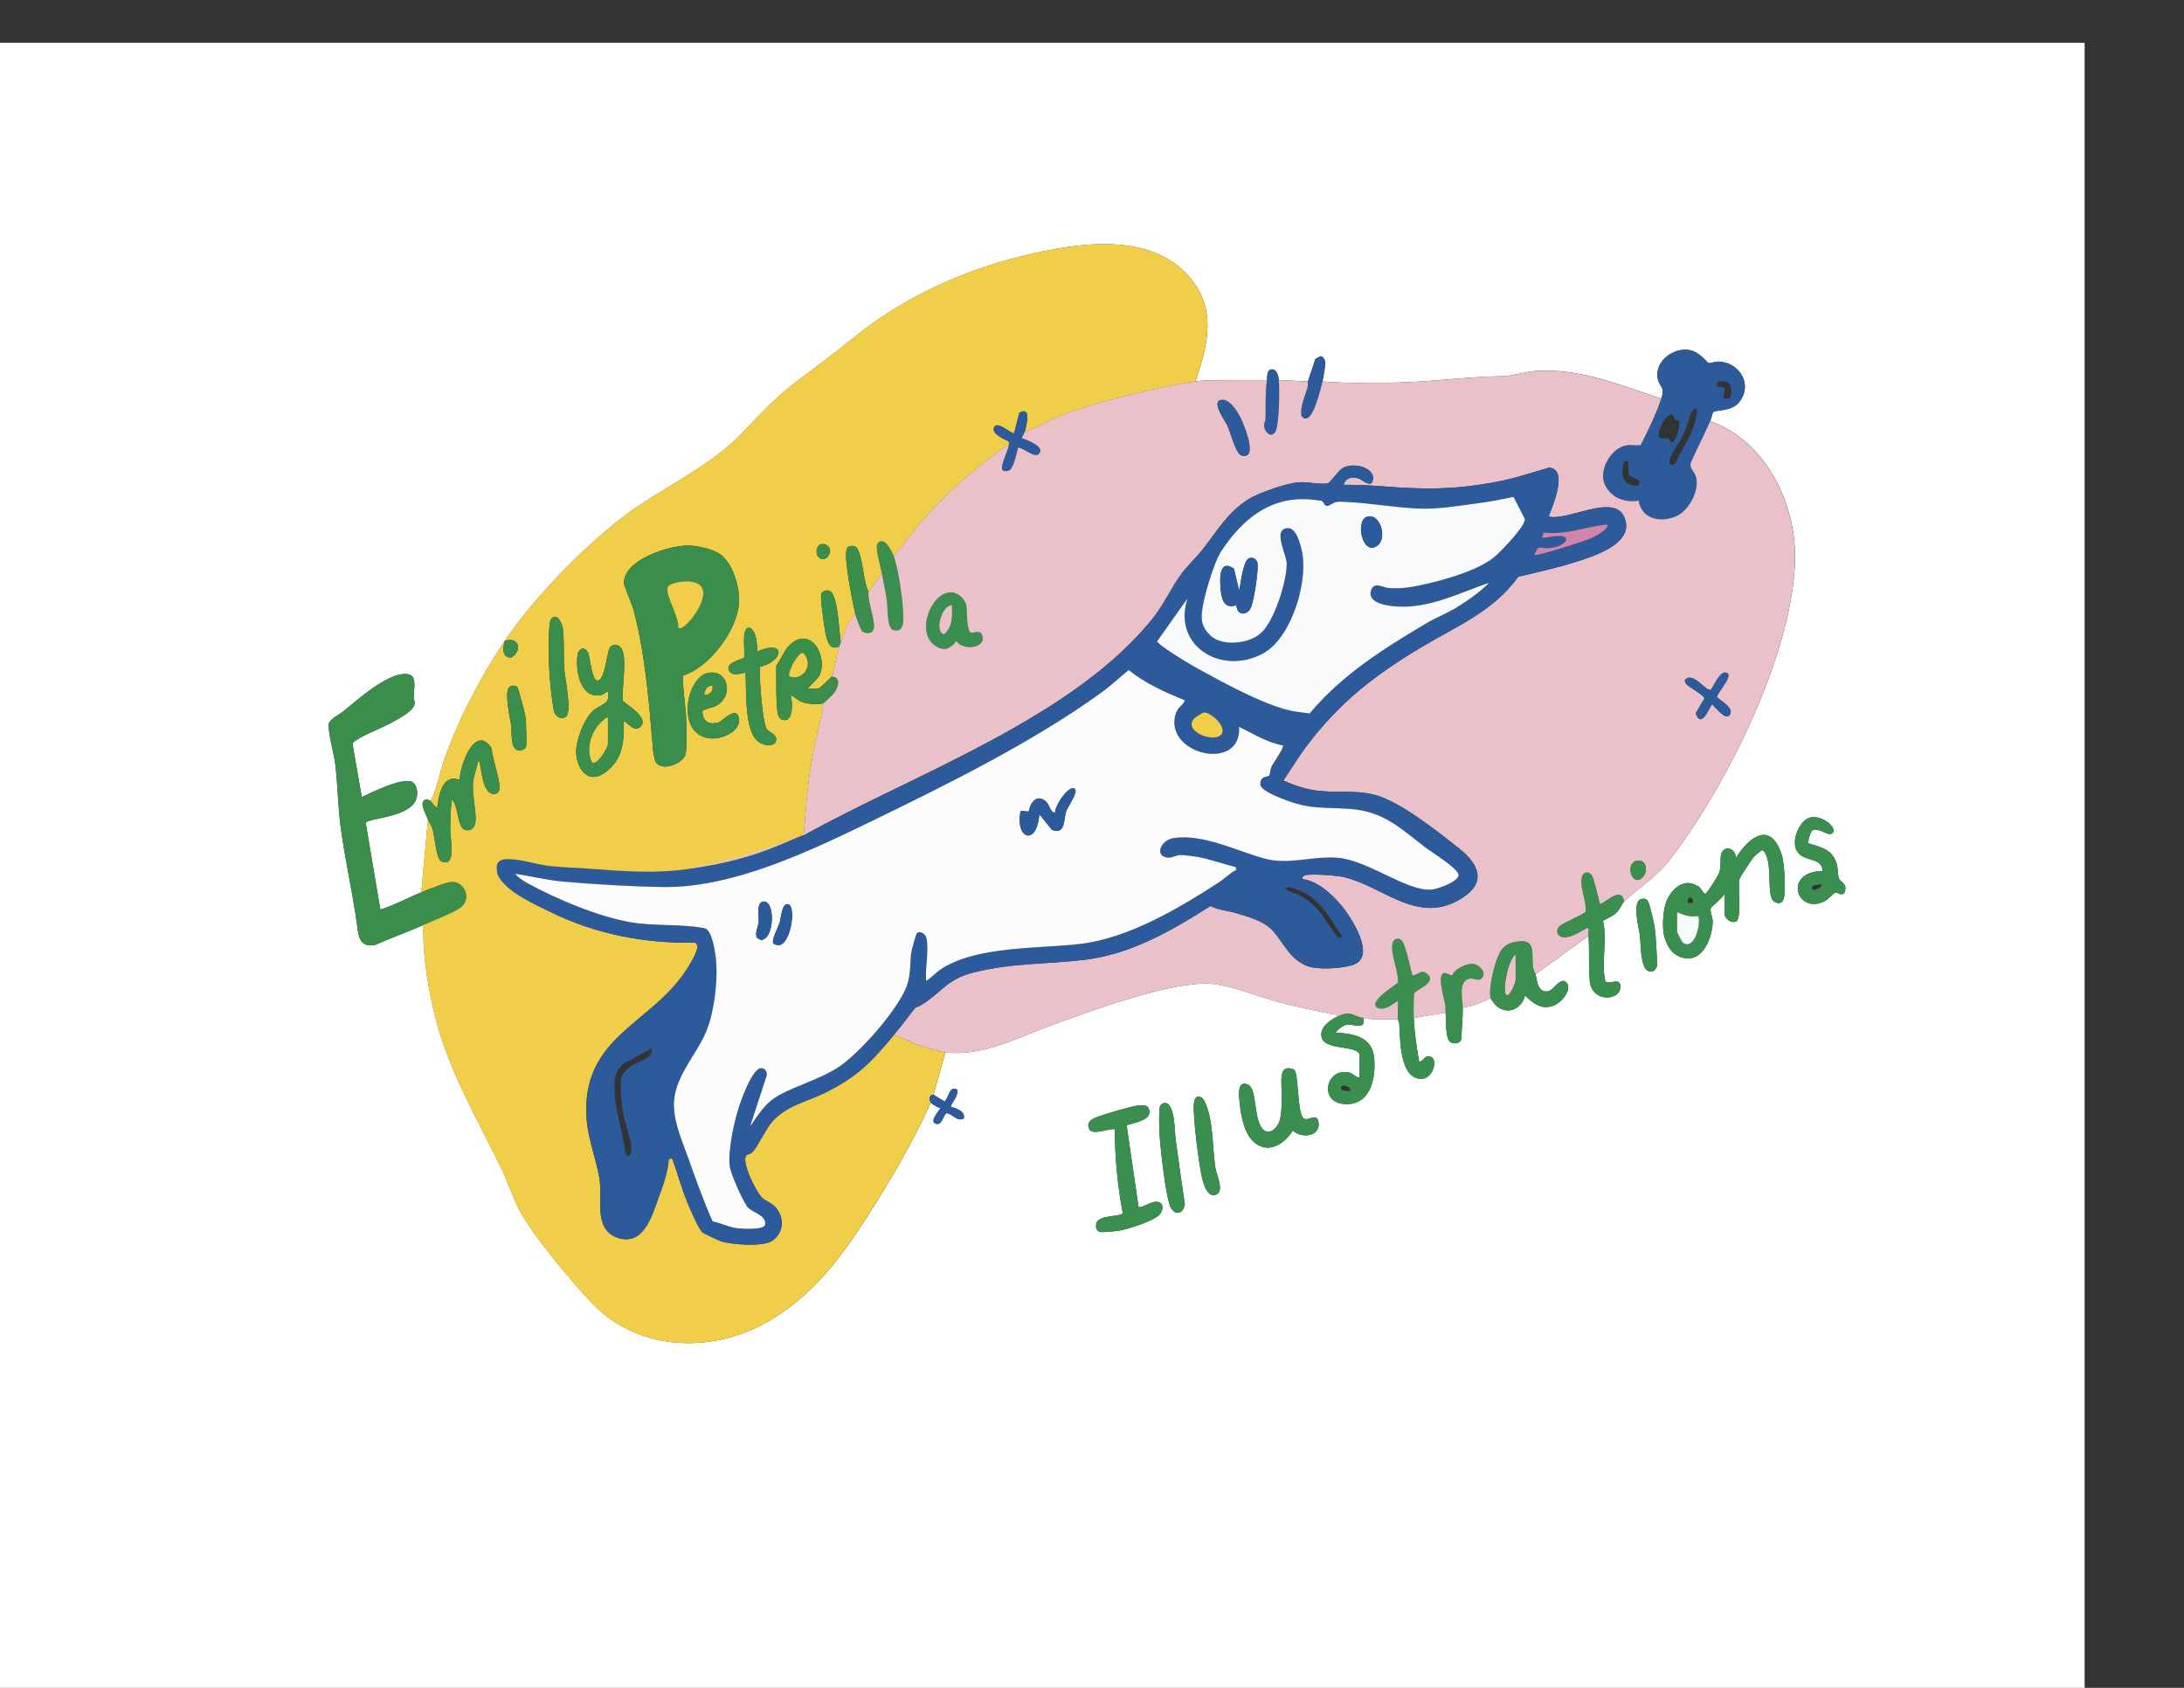 <svg viewBox="0 0 792 612" version="1.1" xmlns="http://www.w3.org/2000/svg" id="Layer_2">
  
  <rect x="0" y="0" width="792" height="612" fill="#333333" stroke="none"/>
  
  <defs>
    <style>
      .st0 {
        fill: #d086ab;
      }

      .st1 {
        fill: #2c5a9a;
      }

      .st2 {
        fill: #3b8d4b;
      }

      .st3 {
        fill: #3a8e4f;
      }

      .st4 {
        fill: #eac1c9;
      }

      .st5 {
        fill: #fcfcfd;
      }

      .st6 {
        fill: #f0ce4a;
      }

      .st7 {
        fill: #fff;
      }

      .st8 {
        fill: #f8fafb;
      }
    </style>
  </defs>
  <path d="M755.97,15.5v612.24H-36.27V15.5h792.24ZM433.51,138.33c4.63-13.63,7.94-26.55-2.63-38.39-14.44-16.17-40.85-11.77-59.57-7.25-22.5,5.43-43.84,15.25-61.83,29.82-7.04,5.71-13.15,10.21-20.36,15.63-8.96,6.72-14.2,13.08-21.81,20.66-11.06,11.02-28.63,18.92-41.2,28.5-14.76,11.24-32.66,29.66-43.08,45.08-8.62,12.76-16.81,28.47-21.95,43.07-1.74,4.95-2.46,10.34-4.92,14.99-1.13-.78-2.61-.85-2.89.73s1.27,4.35,1.93,5.98l-2.4,26.39c-4.88,1.95-9.74,4.7-14.87,6.24l-5.3-31.34c.47-1.9,15.38-1.84,18.17-8.32.84-1.95.7-5.15-1.09-6.44-3.12-2.25-15.1,3.72-18.51,5.31l-3.32-18.99c0-.87.66-1.15,1.24-1.57,3.11-2.22,10.01-4.69,13.75-6.88,2.16-1.26,7.29-3.89,7.52-6.44.08-.88-.42-1.67-.39-2.36.24-4.37,1.73-9.53-4.92-8.18s-15.35,9.01-20.37,13.21c-1.53,1.28-5.49,2.99-5.53,5.02-.07,3.64,1.93,10.3,2.42,14.42.91,7.61.95,15.38,1.98,22.97,1.54,11.35,4.11,22.66,5.76,34.06.65,4.5.59,9.59,6.79,8.34,5.63-2.56,11.51-4.58,17.15-7.08.43,3.07.21,6.28.49,9.35.76,8.4,2.26,17.18,4.43,25.32,5.17,19.42,15.42,36.42,23.96,54.26,2.19,4.57,3.75,9.58,6.07,14.09,4.61,8.98,19.19,26.38,26.47,33.99,17.3,18.11,45.08,18.4,65.61,5.6,15.17-9.46,24.44-21.85,33.94-36.6,8.6-13.36,16.7-27.25,23.31-41.7.3.45,2.61,1.78,3.36,1.93.35.5-4.2,4.59-1.63,5.71,2.26.74,2.6-2.6,3.85-3.84,2.39.19,3.88,3.24,6.38,1.92.56-2.8-2.81-3.59-4.76-4.29.73-2.11,2.83-3.84,2.36-6.19-2.95-1.37-2.91,2.68-4.57,4.32l-4.03-2.44,4.32-15.35c13.58,1.58,26.35-5.46,38.75-9.96,14.56-5.28,40.08-14.69,55.08-15,8.13-.17,18.61,4.47,26.51,6.59,6.48,1.74,13,3.09,19.58,4.41.82.16,1.79-.14,2.12,1-2.86,1.35-6.94,4.46-5.39,8.03,1.87,4.34,13.55,2.19,13.55,6.12v7.92c-1.47.04-2.37-1.51-3.7-1.82-8.5-1.94-11.17,10.8-1.84,11.44s11.51-9.11,10.84-16.6c-.7-7.88-7.38-8.85-13.93-9.34.58-1,2.62-2.54,3.7-2.78,2.69-.59,7.16,2.27,6.37-2.5,4.09.86,8.31.36,12.48.48.02.29.43.96.48,1.65.38,5.25-.04,20.44,8.36,19.92,4.1-.25,6.07-7.84,2.41-8.17-1.75-.16-1.99,1.99-3.57,1.94-.9-5.26-1.74-10.51-1.92-15.83l11.52-1.92c.24,2.29-.26,9.74,1.92,10.79,1.43.69,3.56.35,3.83-1.45.07-3.78.49-7.47.49-11.26,3.59-.21,6.91-1.82,10.08-3.36.08.33,1.72,2.52,2.15,2.88,4.02,3.41,9.26,1.02,10.33-3.84,3.33,3.13,6.12,5.52,10.88,3.45,2.75-1.2,7.18-6.79,3.26-8.76-3,.18-3.99,4.44-7.07,3.79-2.64-.56-2.77-4.19-3.23-6.15l19.19-13.91c.42,5.45-.08,11.49.48,16.55.84,7.53,10.59,7.01,11.04,2.35.38-3.96-3.06-1.63-4.96-2.09-.49-.18-.59-.87-.67-1.33-1.13-6.37.91-14.41-.64-20.93,1.6-.98,3.43-1.64,4.84-2.95s1.93-3.2,2.87-4.09c6.44-6.06,11.53-8.49,17.47-16.35,20.04-26.52,43.04-72.79,44.42-106.24.87-20.96-10.18-44.22-30.71-51.57.3-.68.8-2.97,1.07-3.25,1-1.02,6.62-.06,9.48-3.71,5-6.37.06-14.3-7.45-14.66-1.29-.06-2.92.7-3.73.54-.42-.08-3.22-4.09-6.92-4.72-5.81-.99-12.51,4.01-11.53,10.08.61,3.77,2.9,2.91,1.33,7.55-14.52-4.81-29.72-11.07-45.34-10.07-3.7.24-8.72,1.88-12.03,1.93-14.48.2-28.11,2.41-42.66,2.36-7.62-.02-15.24.27-22.81-.46.23-1.12,1.02-5.63.99-6.47-.04-1.04-.51-2.56-1.72-2.68l-1.88,1.02c-.77,2.71-1.9,5.45-2.66,8.13l-10.56-.48c-.13-1.22-.73-3.73-2.17-3.87-2.32-.24-1.97,2.5-2.15,3.87-4.24,0-8.49-.02-12.74.02s-8.75-.16-13.18.46ZM657.22,301.1c2.26-1.29,5.63,2.19,7.12,1.13,2.81-2-4.91-7.93-9.12-5.29-3.31,2.08-5.76,8.6-3.38,11.97,2.54,3.59,8.18,1.86,9.07,6.29.21,1.07-.44.59-1.15.65-13.05,1.14-7.92,15.79,1.84,10.96,1.16-.57,3.67-3.15,4-3.2.68-.12,3.04,1.94,3.54-.8s-1.83-2.89-2.31-4.41c-.45-1.43-.26-3.64-.83-5.41-1.66-5.13-5.55-5.75-10.11-7.19-.5-.87.83-4.42,1.34-4.71ZM625.45,324.02v7.44c0,1.74,2.69,3.57,4.25,2.57,1.98-1.27.37-12.79,1.13-15.42.12-.42,4.17-6.64,4.7-7.3.95-1.19,2.29-2.32,3.6-3.1,4.28,3.42,1.01,16.61,4.28,18.72,1.22.79,2.62.79,3.28-.62,1.07-2.28.37-13.36-.47-16.09-3.87-12.52-11.65-7.27-16.69.85-.01-2.52-2.83-4.82-4.84-2.44-1.3,1.54-.3,5.24-1.26,7.86-.39,1.07-4.21,7.25-4.94,7.53-.79.31-1.85-2.64-2.95-2.8-5.17-3.24-10.09,1.71-11.55,6.54-.97,3.2-1.3,8.92-.37,12.1,1.26,4.3,3.85,7.6,8.69,7.64,5.94.05,8.87-8.78,8.77-13.58-.03-1.17-1.07-3.68-.68-4.6.25-.6,4.46-3.93,5.05-5.29ZM595.06,326.01c-3.29,1.09-.68,10.67-.38,13.19.36,2.94.21,11.18,2.67,12.68,1.87,1.14,3.41-.24,3.65-2.16-.34-4.59-.35-9.34-1.04-13.88-.23-1.49-1.75-8.27-2.39-9.13s-1.49-1.04-2.52-.7ZM469.39,387.95c-.53-.54-2.16-.73-2.91-.52-1.99.57-1.82,3.86-1.8,5.46.04,4.24.45,9.04-.57,13.31-.47,1.99-2.89,5-5.16,3.95-4.64-2.15-2.78-15.09-6.25-16.8-3.29-1.62-3.53,1.99-3.35,4.32.38,5.06,1.34,12.47,5.01,16.1,5.09,5.02,11.38,1.26,14.45-3.85,3.24,3.07,10.17,2.18,9.33-3.1-.63-3.96-4.51.71-5.87-1.84-1.81-3.39-1.4-15.5-2.88-17.03ZM434.71,397.6c-2.37-.02-1.8,5.03-1.7,6.81.3,5.57,1.53,15.48,2.55,20.96.44,2.35,1.71,8.42,4.8,7.97,4.16-.61.77-7.43.4-9.81-1.1-7.14-.71-16.2-3.39-23-.43-1.1-1.26-2.92-2.65-2.93ZM422.31,399.94c-.87.07-1.6.71-1.76,1.57-.39,2.05-.15,8.19,0,10.55.36,5.27,2.06,20.17,3.58,24.73,1.35,4.07,4.91,3.94,5.54-.24-1.24-7.82-2.26-15.69-3.36-23.53-.35-2.5-.19-13.4-4.01-13.08ZM408.56,407.99c2.15-.73,7.75-1.64,8.16-4.11.55-3.25-1.88-3.38-4.45-2.98s-12.85,3.39-15.23,4.44c-1.92.84-3.07,2.18-1.95,4.24,1.32,2.05,7.04-.44,9.15-.16.09,10.26.98,20.33,2.91,30.39-.36,1.51-9.04.52-9.63,3.93-.25,1.46.14,2.78,1.78,3,.64.09,5.15-.31,6.09-.44,3.15-.42,13.23-3.65,15.17-5.94,1.27-1.5,1.58-4.2-.75-4.57s-4.54,1.88-6.92,1.92l-4.33-29.74Z" class="st7"></path>
  <path d="M625.45,324.02c-.6,1.36-4.8,4.69-5.05,5.29-.39.92.66,3.43.68,4.6.1,4.8-2.83,13.63-8.77,13.58-4.84-.04-7.44-3.34-8.69-7.64-.93-3.18-.6-8.9.37-12.1,1.46-4.83,6.38-9.78,11.55-6.54,1.1.16,2.15,3.11,2.95,2.8.73-.29,4.55-6.46,4.94-7.53.96-2.62-.04-6.31,1.26-7.86,2-2.38,4.83-.08,4.84,2.44,5.04-8.12,12.82-13.37,16.69-.85.85,2.74,1.54,13.81.47,16.09-.66,1.41-2.06,1.41-3.28.62-3.27-2.12,0-15.31-4.28-18.72-1.31.78-2.66,1.91-3.6,3.1-.52.65-4.58,6.88-4.7,7.3-.76,2.63.85,14.16-1.13,15.42-1.56,1-4.25-.82-4.25-2.57v-7.44ZM613.93,327.38c.22-2.55-2.14-2.53-1.91,0h1.91ZM608.18,330.74v6.96c0,.38,1.68,3.79,2.12,4.11,4.15,3.02,6.63-6.86,5.56-9.63-3,.4-5.03-.29-7.68-1.44Z" class="st3"></path>
  <path d="M408.56,407.99l4.33,29.74c2.38-.04,4.54-2.29,6.92-1.92s2.03,3.07.75,4.57c-1.94,2.29-12.02,5.52-15.17,5.94-.94.13-5.44.52-6.09.44-1.64-.22-2.04-1.54-1.78-3,.59-3.41,9.26-2.43,9.63-3.93-1.93-10.06-2.81-20.13-2.91-30.39-2.11-.28-7.83,2.21-9.15.16-1.11-2.06.03-3.4,1.95-4.24,2.38-1.05,12.66-4.03,15.23-4.44s5-.27,4.45,2.98c-.42,2.47-6.01,3.38-8.16,4.11Z" class="st3"></path>
  <path d="M576.03,339.37c-.07-.95.06-1.93,0-2.88-.45-.52-6.87,4.68-10.08,3.12-1.65-.8-1.68-2.84-.17-4.01,1.21-.94,8.83-4.33,9.21-4.94.4-4.16-2.16-8.38-1.34-12.63.37-1.91,2.42-2.38,3.56-.71s2.71,10.19,3.15,10.53c2.63-1.25,7.71-6.5,8.63-.96-.94.88-1.43,2.76-2.87,4.09s-3.24,1.96-4.84,2.95c1.56,6.52-.49,14.56.64,20.93.08.46.18,1.15.67,1.33,1.9.46,5.33-1.87,4.96,2.09-.44,4.66-10.2,5.18-11.04-2.35-.56-5.06-.05-11.11-.48-16.55Z" class="st3"></path>
  <path d="M469.39,387.95c1.49,1.53,1.08,13.64,2.88,17.03,1.36,2.55,5.24-2.12,5.87,1.84.84,5.28-6.08,6.17-9.33,3.1-3.07,5.11-9.35,8.87-14.45,3.85-3.68-3.62-4.63-11.03-5.01-16.1-.17-2.32.06-5.94,3.35-4.32,3.47,1.71,1.61,14.66,6.25,16.8,2.26,1.05,4.68-1.97,5.16-3.95,1.01-4.27.61-9.07.57-13.31-.02-1.6-.19-4.89,1.8-5.46.75-.22,2.38-.02,2.91.52Z" class="st3"></path>
  <path d="M494.45,369.12c.79,4.77-3.68,1.91-6.37,2.5-1.08.24-3.13,1.78-3.7,2.78,6.56.5,13.23,1.46,13.93,9.34.67,7.5-1.33,17.26-10.84,16.6s-6.66-13.39,1.84-11.44c1.32.3,2.23,1.86,3.7,1.82v-7.92c0-3.93-11.68-1.78-13.55-6.12-1.54-3.57,2.54-6.68,5.39-8.03,5.07-2.4,5.07-.47,9.6.48ZM489.65,395.51c.32-1.59-3.07-2.61-3.35-1.19s2.48,1.27,3.35,1.19Z" class="st3"></path>
  <path d="M657.22,301.1c-.51.29-1.84,3.84-1.34,4.71,4.56,1.44,8.46,2.05,10.11,7.19.57,1.77.38,3.98.83,5.41.48,1.52,2.83,1.61,2.31,4.41s-2.86.68-3.54.8c-.33.06-2.84,2.63-4,3.2-9.75,4.83-14.89-9.82-1.84-10.96.72-.06,1.37.42,1.15-.65-.89-4.43-6.53-2.7-9.07-6.29-2.38-3.38.07-9.89,3.38-11.97,4.21-2.64,11.93,3.29,9.12,5.29-1.5,1.07-4.87-2.41-7.12-1.13ZM660.48,320.66l-3.08.44c-1.7,3.25,4.19.52,3.08-.44Z" class="st3"></path>
  <path d="M422.31,399.94c3.82-.32,3.65,10.58,4.01,13.08,1.11,7.84,2.13,15.71,3.36,23.53-.63,4.18-4.19,4.3-5.54.24-1.52-4.56-3.22-19.46-3.58-24.73-.16-2.36-.4-8.5,0-10.55.16-.86.89-1.5,1.76-1.57Z" class="st3"></path>
  <path d="M434.71,397.6c1.4,0,2.22,1.83,2.65,2.93,2.68,6.8,2.29,15.86,3.39,23,.37,2.38,3.76,9.2-.4,9.81-3.09.45-4.36-5.62-4.8-7.97-1.03-5.48-2.25-15.39-2.55-20.96-.09-1.78-.67-6.82,1.7-6.81Z" class="st3"></path>
  <path d="M595.06,326.01c1.03-.34,1.89-.15,2.52.7s2.16,7.64,2.39,9.13c.69,4.54.7,9.3,1.04,13.88-.24,1.93-1.79,3.3-3.65,2.16-2.46-1.5-2.31-9.75-2.67-12.68-.31-2.52-2.91-12.1.38-13.19Z" class="st3"></path>
  <path d="M338.5,396.95l4.03,2.44c1.66-1.64,1.62-5.69,4.57-4.32.47,2.35-1.63,4.09-2.36,6.19,1.95.7,5.33,1.49,4.76,4.29-2.49,1.32-3.99-1.73-6.38-1.92-1.25,1.23-1.59,4.58-3.85,3.84-2.57-1.12,1.98-5.21,1.63-5.71-.74-.15-3.06-1.48-3.36-1.93-.71-1.05-.76-2.95.96-2.88Z" class="st1"></path>
  <path d="M608.18,330.74c2.65,1.15,4.68,1.84,7.68,1.44,1.07,2.77-1.4,12.65-5.56,9.63-.44-.32-2.12-3.73-2.12-4.11v-6.96Z" class="st8"></path>
  <path d="M549.63,346.09v9.36c0,.85-2.37,7-3.61,5.05-1.16-1.82.93-13.05,3.61-14.41Z" class="st4"></path>
  <g>
    <path d="M153.27,335.54c-5.64,2.5-11.52,4.52-17.15,7.08-6.19,1.25-6.13-3.84-6.79-8.34-1.65-11.4-4.22-22.71-5.76-34.06-1.03-7.59-1.07-15.36-1.98-22.97-.49-4.13-2.49-10.78-2.42-14.42.04-2.04,4-3.75,5.53-5.02,5.03-4.2,13.96-11.91,20.37-13.21s5.17,3.81,4.92,8.18c-.04.69.46,1.48.39,2.36-.23,2.54-5.36,5.17-7.52,6.44-3.74,2.19-10.64,4.66-13.75,6.88-.58.42-1.24.7-1.24,1.57l3.32,18.99c3.41-1.6,15.39-7.56,18.51-5.31,1.79,1.29,1.93,4.49,1.09,6.44-2.8,6.48-17.7,6.42-18.17,8.32l5.3,31.34c5.13-1.54,9.99-4.29,14.87-6.24,2.57-1.02,9.3-3.94,11.65-3.73,4.43.39,6.5,6.33,2.72,9.22-2.57,1.96-10.49,5-13.89,6.51Z" class="st2"></path>
    <path d="M506.93,369.6c-.12-2.22.09-4.49,0-6.72-2.12,1.37-4.46,3.5-7.19,2.65-4.09-2.03,5.79-7.92,7.21-9.23.32-4.23-3-10.77-1.84-14.67.43-1.43,2.18-1.62,3.14-.69,1.51,1.45,3.25,10.4,3.97,12.82,2.11-.31,3.13-2.38,5.26-.71,4.03,3.17-4.21,5.82-4.71,7.26-.09,2.92-.18,5.88-.08,8.8.18,5.32,1.02,10.57,1.92,15.83,1.58.05,1.82-2.1,3.57-1.94,3.66.33,1.69,7.91-2.41,8.17-8.4.52-7.98-14.67-8.36-19.92-.05-.7-.47-1.37-.48-1.65Z" class="st3"></path>
    <path d="M556.83,353.29c.46,1.96.59,5.59,3.23,6.15,3.09.65,4.08-3.6,7.07-3.79,3.93,1.97-.5,7.56-3.26,8.76-4.76,2.08-7.55-.31-10.88-3.45-1.07,4.86-6.31,7.25-10.33,3.84-.43-.36-2.08-2.56-2.15-2.88-.87-3.72,1.65-14.23,3.92-17.43,1.27-1.79,3.08-2.63,5.2-3.01,7.84-1.4,5.53,4.27,6.36,9.53.15.97.69,1.67.84,2.28ZM549.63,346.09c-2.69,1.36-4.78,12.59-3.61,14.41,1.24,1.95,3.61-4.2,3.61-5.05v-9.36Z" class="st3"></path>
    <path d="M324.1,201.67c1.8,5.07,3.92,19.02,3.36,24.24-.22,2.04-1.26,3.21-3.5,2.56-2.45-.71-1.97-8.3-2.32-10.66-.49-3.31-1.25-6.61-1.86-9.9-.39-2.1-2.42-9.33-1.68-10.56,2.18-3.63,5.34,2.45,6,4.32Z" class="st3"></path>
    <g>
      <path d="M433.51,138.33c-13.19,1.84-36.05,7.42-48.46,12.24-4.58,1.78-8.74,4.63-13.44,5.99.64-2.44,2.5-9.44-1.96-6.88l-1.89,7.36c-.81.6-5.79-4.41-7.12-2.33-1.55,2.43,3.52,4.58,5.13,5.3.2.28.12.96.08,1.35-2.31.96-4.49,2.8-6.46,4.34-10.58,8.29-20.13,16.74-28.37,27.29-2.27,2.91-4.49,5.9-6.91,8.68-.67-1.87-3.82-7.95-6-4.32-.74,1.23,1.29,8.46,1.68,10.56l-4.8,6.72c-2.02-3.74-2.03-12.85-4.28-15.98-.69-.96-2.81-.99-3.43,0-.58.9-.49,2.67-.44,3.75.25,4.87,2.21,15.48,3.36,20.4-2.78,2.24-3.92,6.79-5.28,10.08-.66-3.17-.92-17.54-4.16-18.65-1.09-.37-2.58.02-2.94,1.23-.39,1.29,1.01,11.27,1.4,13.28.55,2.81,1.32,7.63,5.22,5.58-1.12,2.88-1.68,8.53-2.88,11.04-.13.27-4.06,3.95-4.33,4.07-1.27.57-2.95.13-4.31.25l4.05-4.34c3.66-6.88-2.77-18.72-10.55-11.51-2.03,1.88-3.18,5.32-4.92,7.56.05,5.14-.14,11.15.38,16.21.18,1.73.62,3.44,2.64,3.54,3.18.16,2.97-6.91,2.16-9.06,1.94.77,2.51,2,4.78,2.66,1.75.5,5.58.91,7.22.22-1.34,7.83-3.49,15.48-4.72,23.35s-1.83,16.44-2.48,24.63c-.14.05-.34-.05-.48,0-10.82,4.02-29.08,14.03-40.31,14.92-10.15.8-20.18.16-30.23-.28-6.39-.28-11.55-.69-17.92-1.24-6.58-.57-8.65-4.55-15.67-3.6-4.29.58-7.66,1.74-6.24,4.6,2.98,5.97,12.5,10.12,18.7,13.2,16.37,8.13,34.23,11.57,52.55,11.27,2.78.52-.95,6.54-1.91,8.16-12.69,21.61-39.81,25.14-37.19,56.36.62,7.4,3.97,15.52,4.74,22.13s-2.16,17.46,6.5,20.36c9.22,3.08,12.3-7.69,14.67-14.17,1.66-4.53,3.51-9.52,3.83-14.34l1.2-.31c1.89,5.05,3.27,10.34,5.29,15.35.88,2.19,4.38,10.45,5.74,11.53.43.34,5.74,2.85,6.48,3.11,3.86,1.35,15.35,2.15,18.7-.03,4.11-2.68,4.65-7.97,1.71-11.74-1.69-2.17-3.91-2.55-5.37-3.99-1.98-1.95-7.44-12.68-5.7-15.21.3-.44,1.54-.51,2.2-1.16,1.82-1.77,4.87-8.43,7.18-11.05,5.32-6.04,12.33-7.18,19.19-10.56,11.67-5.74,16.81-11.09,24.94-20.88,3.08.6,5.72,2.45,8.75,3.49,2.45.84,7.59,2.47,9.97,2.75l-4.32,15.35c-1.72-.07-1.67,1.82-.96,2.88-6.61,14.45-14.71,28.34-23.31,41.7-9.49,14.75-18.77,27.14-33.94,36.6-20.52,12.8-48.31,12.51-65.61-5.6-7.28-7.62-21.86-25.01-26.47-33.99-2.31-4.51-3.88-9.51-6.07-14.09-8.53-17.84-18.78-34.84-23.96-54.26-2.17-8.14-3.67-16.92-4.43-25.32-.28-3.07-.06-6.27-.49-9.35,3.4-1.51,11.32-4.55,13.89-6.51,3.78-2.89,1.71-8.83-2.72-9.22-2.34-.21-9.08,2.71-11.65,3.73l2.4-26.39c.42,1.03,1.27,1.92,1.78,3.74.69,2.41,1.27,10.53,3.01,11.38,5.66,2.75,3.37-8.32,3.34-10.54-.05-3.96.13-7.85.51-11.78,2.6,1.86,1.84,10.5,5.06,11.04,2.72.46,3.62-1.72,3.62-4.08,0-3.58-1.07-8.39-1.01-11.97.04-2.85,1.31-6.14,1.94-8.9.69-.13.62.91.72,1.42.54,2.7,1.21,10.83,5.2,10.44.9-.09,1.58-.66,1.75-1.55.58-2.97-2.65-11.39-2.78-14.97-5.94-9.18-11.52,6.13-11.62,11.38-6.38-2.18-7.46,5.46-8.16,10.08-1.04-.22-1.82-2-2.39-2.4,2.46-4.65,3.18-10.04,4.92-14.99,5.14-14.6,13.33-30.3,21.95-43.07-.65,2.51-1.11,6.1,2.42,6.05,4.21-2.61,2.7-7.74-2.42-6.05,10.42-15.42,28.32-33.84,43.08-45.08,12.57-9.58,30.15-17.48,41.2-28.5,7.61-7.58,12.85-13.94,21.81-20.66,7.21-5.41,13.32-9.92,20.36-15.63,17.99-14.57,39.32-24.39,61.83-29.82,18.72-4.52,45.13-8.92,59.57,7.25,10.57,11.84,7.27,24.76,2.63,38.39ZM296.87,202.03c2.64,2.65,6.07-2.82,2.77-4.45s-4.4,2.8-2.77,4.45ZM247.86,244.9c9.47-3.05,19.36-16.24,20.12-26.18.42-5.44-2.17-14.44-6.77-17.74-2.53-1.82-8.11-3.05-11.23-3.17-6.84-.27-24.01,5.07-23.71,13.71.04,1.01,2.99,7.65,3.54,9.81,4.34,16.99,5.5,32.84,6.96,50.13.1,1.17.49,3.81,1,4.75,2.05,3.72,9.76.74,10.77-2.56.7-2.26.35-11.28.23-14.2-.08-2.1-1.66-13.74-.93-14.56ZM199.94,224.34c-.44.45-.53,1.4-.6,2.03-.99,9.09-.06,22.12,1.47,31.17.38,2.24,2.89,3.83,4.55,2.19,2.04-2.01-.48-13.81-.73-17.05-.35-4.59.06-10.49-.53-14.83-.25-1.82-1.95-5.76-4.16-3.52ZM274.68,236.21c-.27-2.76-.15-6.96-2.72-8.54-3.44-.77-1.58,9.04-2.16,10.86-1.43.72-5.61,1.66-5.66,3.66.43,3.28,3.88,2.21,6.22,1.7.37,5.98-.57,21.59,4.83,25.16,1.73,1.15,4.31,1.89,5.98.27,1.37-2.98-1.99-3.42-3.14-5.03-1.34-1.88-2.23-13.78-2.38-16.81-.09-1.89.06-3.79-.03-5.68,9.07-2.26,9.15-10.12-.93-5.59ZM232.33,263.45c3.1-3.08-4.69-7.72-6.51-9.33-.41-4.17,1.79-15.99-.55-19.12-1.02-1.37-3-1.64-4.09-.21s-1.6,11.39-4.34,11.98c-2.28.49-2.85-8.83-3.64-10.25-1.22-2.19-3.37-1.55-3.75.94-.87,5.64,1,16.29,8.75,14.5.95-.22,1.46-1.19,2.26-1.1,1.14,4.79-3.1,4.47-5.76,7.2-2.98,3.06-5.95,10.55-5.77,14.85.25,6.02,4.44,11.65,10.52,7.18,6.43-4.74,6.87-10.91,6.76-18.43.65-.77,3.54,4.36,6.12,1.8ZM256.8,243.99c-7.83,1.5-11.83,21.62.09,23.68,4.26.73,11.86-2.21,11.07-7.19s-6.2,1.24-7.54,1.55c-3.62.83-5.6-.46-5.7-4.22,1.86-1.26,3.87-1.04,5.8-2.39,5.54-3.88,3.24-12.76-3.72-11.42ZM190.7,271c.41-1.33,0-7.6,0-9.6,0-1.67-1.47-7.12-2.06-8.98-.25-.78-.8-3.2-1.28-3.52-.85-.4-1.98-.44-2.68.25-1.9,1.88.34,11.29.73,14.17.3,2.25-.6,8.85,3.12,8.83.58,0,2.02-.71,2.16-1.16Z" class="st6"></path>
      <path d="M156.15,290.43c.58.4,1.36,2.17,2.39,2.4.7-4.61,1.78-12.26,8.16-10.08.1-5.25,5.68-20.56,11.62-11.38.13,3.58,3.36,12,2.78,14.97-.17.89-.85,1.46-1.75,1.55-3.99.39-4.67-7.74-5.2-10.44-.1-.51-.03-1.55-.72-1.42-.63,2.76-1.9,6.05-1.94,8.9-.06,3.58,1,8.39,1.01,11.97,0,2.37-.9,4.54-3.62,4.08-3.22-.54-2.46-9.17-5.06-11.04-.37,3.93-.56,7.82-.51,11.78.03,2.22,2.32,13.29-3.34,10.54-1.74-.85-2.33-8.97-3.01-11.38-.52-1.81-1.36-2.71-1.78-3.74-.67-1.64-2.2-4.48-1.93-5.98.28-1.58,1.77-1.52,2.89-.73Z" class="st2"></path>
      <path d="M298.67,254.93c-1.64.69-5.47.28-7.22-.22-2.26-.65-2.84-1.89-4.78-2.66.81,2.15,1.02,9.22-2.16,9.06-2.02-.1-2.46-1.81-2.64-3.54-.53-5.06-.33-11.07-.38-16.21,1.74-2.24,2.88-5.68,4.92-7.56,7.78-7.21,14.22,4.63,10.55,11.51l-4.05,4.34c1.36-.12,3.04.33,4.31-.25.27-.12,4.2-3.8,4.33-4.07,3.72.05,2.39,3.96.96,6-.31.45-3.56,3.48-3.84,3.6ZM286.24,245.28c5.3,1.82,9.05-4.7,4.94-8.57-1.69-.28-5.63,6.69-4.94,8.57Z" class="st2"></path>
      <path d="M310.19,222.78c-1.15-4.92-3.11-15.53-3.36-20.4-.05-1.08-.14-2.84.44-3.75.63-.98,2.74-.95,3.43,0,2.25,3.14,2.27,12.24,4.28,15.98-.6,3.39,2.99,11.25,1.68,13.92-.62,1.26-2.82,1.27-3.88.51-.61-.43-2.38-5.34-2.6-6.27Z" class="st2"></path>
      <path d="M304.91,232.86l-.48,1.44c-3.9,2.06-4.67-2.76-5.22-5.58-.39-2.01-1.79-11.99-1.4-13.28.36-1.21,1.85-1.6,2.94-1.23,3.25,1.11,3.5,15.48,4.16,18.65Z" class="st2"></path>
      <path d="M232.33,263.45c-2.58,2.56-5.47-2.57-6.12-1.8.1,7.52-.33,13.69-6.76,18.43-6.08,4.48-10.27-1.16-10.52-7.18-.18-4.29,2.79-11.78,5.77-14.85,2.66-2.73,6.89-2.41,5.76-7.2-.8-.09-1.31.88-2.26,1.1-7.74,1.79-9.62-8.86-8.75-14.5.38-2.49,2.53-3.13,3.75-.94.79,1.42,1.36,10.75,3.64,10.25,2.74-.59,3.22-10.51,4.34-11.98s3.07-1.17,4.09.21c2.34,3.13.14,14.96.55,19.12,1.82,1.61,9.61,6.25,6.51,9.33ZM220.45,260.21c-.84-.21-.96.35-1.44.72-4.37,3.35-6.88,10.44-4.29,15.57,1.67,1.13,5.73-5.12,5.73-6.93v-9.36Z" class="st2"></path>
      <path d="M274.68,236.21c10.08-4.53,10,3.33.93,5.59.08,1.89-.07,3.79.03,5.68.15,3.04,1.04,14.94,2.38,16.81,1.15,1.61,4.51,2.06,3.14,5.03-1.67,1.62-4.25.87-5.98-.27-5.39-3.58-4.45-19.18-4.83-25.16-2.34.52-5.79,1.59-6.22-1.7.05-2,4.23-2.95,5.66-3.66.59-1.82-1.28-11.63,2.16-10.86,2.57,1.58,2.45,5.78,2.72,8.54Z" class="st2"></path>
      <path d="M256.8,243.99c6.96-1.34,9.26,7.54,3.72,11.42-1.93,1.35-3.94,1.13-5.8,2.39.09,3.76,2.08,5.05,5.7,4.22,1.34-.31,6.76-6.46,7.54-1.55s-6.81,7.93-11.07,7.19c-11.93-2.05-7.92-22.17-.09-23.68ZM258.36,248.69c-1.89-.28-2.95,1.73-2.87,3.35,1.82-.16,3.25-1.43,2.87-3.35Z" class="st2"></path>
      <path d="M199.94,224.34c2.21-2.24,3.91,1.7,4.16,3.52.59,4.33.18,10.23.53,14.83.25,3.24,2.77,15.04.73,17.05-1.65,1.63-4.17.04-4.55-2.19-1.53-9.06-2.45-22.08-1.47-31.17.07-.63.15-1.58.6-2.03Z" class="st2"></path>
      <path d="M190.7,271c-.14.45-1.58,1.16-2.16,1.16-3.73.01-2.82-6.58-3.12-8.83-.39-2.88-2.63-12.29-.73-14.17.7-.69,1.82-.66,2.68-.25.48.32,1.03,2.74,1.28,3.52.59,1.86,2.06,7.31,2.06,8.98,0,2,.41,8.27,0,9.6Z" class="st2"></path>
      <path d="M183.03,232.38c5.12-1.69,6.63,3.43,2.42,6.05-3.53.05-3.06-3.54-2.42-6.05Z" class="st2"></path>
      <path d="M296.87,202.03c-1.63-1.64-.4-6.01,2.77-4.45s-.13,7.1-2.77,4.45Z" class="st2"></path>
      <path d="M290.99,302.91c-5.9,2.56-11.99,5.11-18.13,7.06-7.36,2.33-14.57,3.81-22.18,4.93v-.48c11.23-.89,29.49-7.49,40.31-11.52Z" class="st4"></path>
      <path d="M286.24,245.28c-.69-1.87,3.26-8.85,4.94-8.57,4.11,3.87.36,10.39-4.94,8.57Z" class="st6"></path>
      <path d="M220.45,260.21v9.36c0,1.81-4.06,8.06-5.73,6.93-2.6-5.13-.09-12.22,4.29-15.57.48-.37.61-.93,1.44-.72Z" class="st6"></path>
      <path d="M258.36,248.69c.37,1.92-1.05,3.19-2.87,3.35-.08-1.63.98-3.63,2.87-3.35Z" class="st6"></path>
      <g>
        <path d="M247.86,244.9c-.73.82.84,12.46.93,14.56.11,2.92.46,11.94-.23,14.2-1.01,3.3-8.72,6.29-10.77,2.56-.52-.94-.91-3.58-1-4.75-1.46-17.3-2.63-33.15-6.96-50.13-.55-2.16-3.5-8.8-3.54-9.81-.3-8.64,16.87-13.98,23.71-13.71,3.11.12,8.69,1.35,11.23,3.17,4.59,3.3,7.18,12.3,6.77,17.74-.76,9.94-10.65,23.13-20.12,26.18ZM245.89,227.58c1.39,1.45,5.22-3.5,5.87-4.45,2.86-4.19,6.26-11.26-1.35-12.3-1.81-.25-7.65.24-8.3,2.2-.95,2.88,4.43,10.99,3.78,14.55Z" class="st2"></path>
        <path d="M245.89,227.58c.65-3.56-4.73-11.67-3.78-14.55.65-1.96,6.49-2.45,8.3-2.2,7.62,1.04,4.21,8.12,1.35,12.3-.65.95-4.48,5.9-5.87,4.45Z" class="st6"></path>
      </g>
    </g>
    <g>
      <path d="M602.42,144.57c1.57-4.64-.72-3.79-1.33-7.55-.98-6.08,5.72-11.07,11.53-10.08,3.7.63,6.5,4.63,6.92,4.72.81.16,2.44-.6,3.73-.54,7.52.36,12.45,8.28,7.45,14.66-2.87,3.66-8.48,2.7-9.48,3.71-.27.28-.77,2.56-1.07,3.25-2.25,5.11-4.84,10.12-7.12,15.24-.33,1.95,1.49,3.1,1.99,5,1.31,4.95-2.6,12.21-7.21,14.21-5.73,2.48-12.48,1.05-13.6-5.63-5.04.72-9.57-.83-12.07-5.45-2.8-5.18,1.9-13.65,7.65-14.62,1.87-.31,3.44.2,5.16-.09,2.77-5.45,5.48-11.02,7.45-16.82ZM627.3,144.5c1-1.86.87-5.68-1.62-6.16-1.61-.31-3.49-.12-3.11,1.91.88.02,2.5-.3,2.85.79l-.44,3.53,2.33-.07ZM615.37,148.41c-.77-.07-1.11-.12-1.68.48-.37.39-2.54,7.19-3.25,8.74-1.03,2.26-4.42,6.98-4.93,9s1.02,2.7,2.13,1.15c2.75-6.4,7.74-12.09,7.74-19.37ZM607.35,152.12c-.43-.41,0-1.8-1.34-1.81-2.15-.02-5.74,7.35-4.1,8.45.81.54,2.18,0,3.05.2.76.17.55,2.59,2.26.74.79-.86,2.33-6.24,1.71-7-.34-.41-1.26-.27-1.58-.58ZM588.99,167.12c-1.33,4.93-.78,9.41,5.29,8.9l.25-1.72-3.89-1.9-.18-5.06-1.46-.21Z" class="st1"></path>
      <path d="M524.2,367.2c-.08-.8.03-1.68-.06-2.56-.24-2.28-3.45-11.6-.16-11.87l2.61.99c.66-2.38,5.57-4.65,7.81-4.23,2.55.48,5.11,3.64,2.44,5.6-1.29.44-2.49-.44-3.65-.31-4.61.51-2.74,7.51-2.75,10.46,0,3.79-.42,7.48-.49,11.26-.27,1.8-2.4,2.14-3.83,1.45-2.18-1.05-1.68-8.51-1.92-10.79Z" class="st3"></path>
      <path d="M463.74,137.85c.32,2.98.18,17.05-1.4,18.98s-3.83-.32-3.91-2.44c-.04-1.02.49-1.94.51-2.88.09-4.58-.11-9.12.48-13.67.18-1.37-.17-4.11,2.15-3.87,1.43.15,2.04,2.65,2.17,3.87Z" class="st1"></path>
      <path d="M479.58,138.33c-.54,2.63-2.21,8.41-3.42,10.74-.6,1.17-1.51,2.85-3.05,2.73l-1.14-.83c-.61-3.72,1.31-7.14,2.21-10.62.18-.7-.01-1.57.11-2.02.77-2.68,1.9-5.42,2.66-8.13l1.88-1.02c1.21.11,1.68,1.63,1.72,2.68.03.84-.76,5.35-.99,6.47Z" class="st1"></path>
      <path d="M344.56,214.78c2.65-.16,5.48,2.32,5.9,4.91.27,1.66-.05,9.36,1.75,9.72.73.15,3.25-1.14,3.96.88,1.7,4.88-7.37,5.69-9.28,2.09-2.39,2.84-4.53,3.99-7.88,1.63-6.84-4.81-1.58-18.81,5.55-19.25ZM345.21,219.42c-3.69,0-6.34,9.34-3.11,10.55.69.05,1.86-1.8,2.08-2.23,1.4-2.81,1.05-5.27,1.03-8.32Z" class="st3"></path>
      <path d="M371.61,156.57c-.25.98-.89,1.46-.96,2.39,1.73.53,8.66,3.1,6.12,5.64-1.65,1.65-5.55-2.23-7.55-2.28-.49,1.93-1.56,7.18-3.1,8.2-.71.47-2.23.45-2.59-.12-.93-1.46,2.12-6.94,2.33-9.04.04-.39.13-1.07-.08-1.35-1.61-.72-6.68-2.87-5.13-5.3,1.33-2.08,6.32,2.93,7.12,2.33l1.89-7.36c4.46-2.57,2.6,4.43,1.96,6.88Z" class="st1"></path>
      <g>
        <path d="M602.42,144.57c-1.97,5.8-4.68,11.37-7.45,16.82-1.71.29-3.29-.23-5.16.09-5.75.97-10.45,9.43-7.65,14.62,2.5,4.62,7.03,6.17,12.07,5.45,1.12,6.68,7.87,8.11,13.6,5.63,4.61-2,8.51-9.26,7.21-14.21-.5-1.9-2.32-3.05-1.99-5,2.27-5.11,4.87-10.12,7.12-15.24,20.53,7.36,31.57,30.61,30.71,51.57-1.39,33.45-24.38,79.72-44.42,106.24-5.94,7.86-11.03,10.3-17.47,16.35-.92-5.54-6-.29-8.63.96-.44-.33-2.05-8.92-3.15-10.53s-3.19-1.2-3.56.71c-.81,4.25,1.75,8.46,1.34,12.63-.38.6-8,3.99-9.21,4.94-1.51,1.17-1.48,3.21.17,4.01,3.2,1.56,9.62-3.64,10.08-3.12.06.95-.07,1.93,0,2.88l-19.19,13.91c-.14-.61-.68-1.31-.84-2.28-.83-5.25,1.48-10.93-6.36-9.53-2.11.38-3.93,1.22-5.2,3.01-2.27,3.2-4.78,13.72-3.92,17.43-3.16,1.54-6.49,3.15-10.08,3.36,0-2.95-1.87-9.94,2.75-10.46,1.16-.13,2.36.75,3.65.31,2.67-1.96.11-5.12-2.44-5.6-2.23-.42-7.14,1.84-7.81,4.23l-2.61-.99c-3.29.27-.08,9.59.16,11.87.09.88-.02,1.76.06,2.56l-11.52,1.92c-.1-2.92,0-5.88.08-8.8.49-1.44,8.73-4.09,4.71-7.26-2.13-1.68-3.15.4-5.26.71-.71-2.43-2.46-11.37-3.97-12.82-.96-.93-2.71-.74-3.14.69-1.16,3.9,2.15,10.44,1.84,14.67-1.42,1.31-11.3,7.19-7.21,9.23,2.73.85,5.07-1.28,7.19-2.65.1,2.22-.12,4.5,0,6.72-4.16-.12-8.38.38-12.48-.48-4.53-.95-4.52-2.88-9.6-.48-.33-1.14-1.3-.84-2.12-1-6.57-1.33-13.1-2.68-19.58-4.41-7.9-2.12-18.38-6.76-26.51-6.59-15,.31-40.52,9.72-55.08,15-12.39,4.5-25.16,11.54-38.75,9.96-2.37-.28-7.52-1.91-9.97-2.75-3.03-1.04-5.67-2.89-8.75-3.49,2.22-2.68,4.33-5.43,6.44-8.2,2.3-3.01,1.3-1.35,3.81-2.91,7.41-4.59,8.95-9.25,18.99-11.71,14.26-3.5,26.07-2.85,40.08-4.54,16.83-2.03,31.58-10.62,45.59-19.5,2.86,1.5,6.14,1.66,9.26,2.58,4.66,1.38,10.32,2.93,13.53,6.62,3.83,4.41,6.02,10.01,12.01,12.46,3.96,1.62,12.44,1.03,16.58-.21,9.21-2.76-.36-17.4-4.12-21.84-3.48-4.11-8.38-8.56-13.9-9.37-.13-.66.17-1.15.8-1.35,2.12-.67,11.58.03,14.1.61,14.75,3.46,27.27,18,43.32,7.38,8.7-5.76,5.42-12.26-1.37-17.66-7.63-6.07-21.31-16.97-30.45-19.45-7.41-2.01-15.16-.52-22.66-1.81-3.01-.52-7.12-1.78-9.85-3.12-.45-.22-.8.14-.57-.77,2.66-3.91,5.09-7.96,7.93-11.75,12-16.04,24.88-26.03,41.98-36.23,12.55-7.49,26.19-13.07,34.99-25.47,7.5-1.76,15.13-3.47,22.44-5.87,6.3-2.07,20.32-6.79,15.84-16.09-3.97-8.22-20.6,1.91-27.24.12,1.35-3.69,7.25-17.03.2-17.74-6.27,1.79-12.38,3.9-18.82,5.12-15.84,3-26.68,2.87-42.56,1.6-4.36-.35-8.82-.46-13.19-.49.74-2.68,3.41-3.1,5.75-2.15,1.03.42,3.99,3.09,4.74.88,1.63-4.86-7.1-7.21-10.95-4.7-1.45.95-4.44,5.19-5.15,5.4-2.28.7-7.7-.63-10.88-.33-4.32.41-14.54,3.87-18.21,6.26-7.7,5.03-11.18,11.51-16.64,18.38-2.37,2.99-5.14,5.36-7.59,8.72-3.39,4.64-6.31,10.93-9.7,15.25-28.7,36.66-87.22,57.18-127.15,79.42.65-8.19,1.2-16.45,2.48-24.63s3.37-15.52,4.72-23.35c.28-.12,3.53-3.15,3.84-3.6,1.43-2.04,2.76-5.95-.96-6,1.2-2.51,1.76-8.15,2.88-11.04l.48-1.44c1.36-3.29,2.5-7.83,5.28-10.08.22.93,2,5.84,2.6,6.27,1.05.76,3.26.75,3.88-.51,1.31-2.67-2.28-10.53-1.68-13.92l4.8-6.72c.61,3.28,1.37,6.59,1.86,9.9.35,2.36-.13,9.95,2.32,10.66,2.24.65,3.28-.52,3.5-2.56.56-5.22-1.56-19.17-3.36-24.24,2.42-2.78,4.64-5.77,6.91-8.68,8.24-10.54,17.79-19,28.37-27.29,1.97-1.54,4.15-3.38,6.46-4.34-.21,2.1-3.26,7.59-2.33,9.04.36.56,1.88.59,2.59.12,1.54-1.02,2.61-6.27,3.1-8.2,2,.05,5.9,3.93,7.55,2.28,2.55-2.55-4.39-5.11-6.12-5.64.07-.94.7-1.42.96-2.39,4.7-1.36,8.86-4.21,13.44-5.99,12.4-4.82,35.27-10.4,48.46-12.24,4.42-.62,8.85-.42,13.18-.46s8.5-.02,12.74-.02c-.59,4.55-.39,9.09-.48,13.67-.02.93-.55,1.86-.51,2.88.08,2.12,2.26,4.45,3.91,2.44s1.72-16,1.4-18.98l10.56.48c-.13.45.07,1.32-.11,2.02-.9,3.49-2.82,6.9-2.21,10.62l1.14.83c1.54.12,2.45-1.57,3.05-2.73,1.21-2.33,2.88-8.1,3.42-10.74,7.58.73,15.19.44,22.81.46,14.55.05,28.18-2.17,42.66-2.36,3.31-.04,8.33-1.69,12.03-1.93,15.62-.99,30.82,5.27,45.34,10.07ZM442.45,145.11c-2.94.99,1.87,7.54,2.66,9.21,1.12,2.38,3.03,10.2,5.06,10.8,6.44,1.89.71-11.65-.48-13.93s-4.16-7.11-7.23-6.07ZM344.56,214.78c-7.13.44-12.39,14.44-5.55,19.25,3.36,2.36,5.49,1.21,7.88-1.63,1.91,3.6,10.98,2.79,9.28-2.09-.71-2.03-3.23-.73-3.96-.88-1.8-.37-1.48-8.06-1.75-9.72-.42-2.6-3.26-5.08-5.9-4.91ZM627.3,259.17c1.59-2.52-3.24-4.97-4.72-6.44.3-1.64,5.67-7.39,3.85-8.63-2.41-1.63-4.95,4.72-6.06,6.05-2.08.32-6.14-6.36-9.1-3.89-.51.62-.18,1.18.23,1.73.82,1.09,6.53,4.06,6.61,5.24l-3.17,5.38c2.05,6.33,5.35-3.2,5.94-3.21,1.07.85,4.93,6.1,6.41,3.75ZM593.66,312.1c-4.76.94-1.6,9.96,2.05,5.93,2.29-2.52.98-6.53-2.05-5.93Z" class="st4"></path>
        <path d="M627.3,259.17c-1.48,2.34-5.34-2.91-6.41-3.75-.59,0-3.89,9.54-5.94,3.21l3.17-5.38c-.09-1.18-5.8-4.15-6.61-5.24-.41-.55-.75-1.11-.23-1.73,2.97-2.47,7.02,4.21,9.1,3.89,1.1-1.33,3.65-7.68,6.06-6.05,1.82,1.23-3.55,6.99-3.85,8.63,1.48,1.46,6.31,3.91,4.72,6.44Z" class="st1"></path>
        <path d="M442.45,145.11c3.07-1.03,6.01,3.73,7.23,6.07s6.93,15.82.48,13.93c-2.03-.59-3.94-8.42-5.06-10.8-.79-1.67-5.59-8.22-2.66-9.21Z" class="st1"></path>
        <path d="M593.66,312.1c3.03-.6,4.34,3.41,2.05,5.93-3.65,4.03-6.82-5-2.05-5.93Z" class="st3"></path>
      </g>
      <path d="M345.21,219.42c.02,3.04.36,5.51-1.03,8.32-.22.44-1.39,2.28-2.08,2.23-3.23-1.21-.58-10.54,3.11-10.55Z" class="st4"></path>
      <g>
        <path d="M291.47,302.91c39.93-22.24,98.45-42.77,127.15-79.42,3.38-4.32,6.31-10.61,9.7-15.25,2.45-3.36,5.22-5.74,7.59-8.72,5.46-6.87,8.94-13.36,16.64-18.38,3.67-2.4,13.89-5.86,18.21-6.26,3.18-.3,8.6,1.02,10.88.33.71-.22,3.7-4.46,5.15-5.4,3.84-2.51,12.58-.16,10.95,4.7-.74,2.21-3.7-.46-4.74-.88-2.34-.95-5.02-.53-5.75,2.15,4.37.03,8.83.14,13.19.49,15.88,1.27,26.72,1.41,42.56-1.6,6.44-1.22,12.55-3.33,18.82-5.12,7.05.72,1.15,14.06-.2,17.74,6.65,1.79,23.28-8.35,27.24-.12,4.48,9.3-9.54,14.02-15.84,16.09-7.32,2.4-14.95,4.1-22.44,5.87-8.79,12.41-22.43,17.98-34.99,25.47-17.1,10.2-29.97,20.2-41.98,36.23-2.84,3.79-5.26,7.84-7.93,11.75-.23.91.11.55.57.77,2.73,1.34,6.84,2.6,9.85,3.12,7.5,1.29,15.25-.2,22.66,1.81,9.14,2.48,22.82,13.38,30.45,19.45,6.79,5.4,10.07,11.9,1.37,17.66-16.05,10.62-28.57-3.92-43.32-7.38-2.51-.59-11.98-1.28-14.1-.61-.63.2-.93.7-.8,1.35,5.52.81,10.42,5.26,13.9,9.37,3.76,4.44,13.32,19.09,4.12,21.84-4.14,1.24-12.62,1.83-16.58.21-5.99-2.45-8.19-8.05-12.01-12.46-3.21-3.7-8.87-5.25-13.53-6.62-3.11-.92-6.4-1.07-9.26-2.58-14.01,8.88-28.76,17.47-45.59,19.5-14.02,1.69-25.82,1.04-40.08,4.54-10.05,2.46-11.59,7.12-18.99,11.71-2.52,1.56-1.52-.11-3.81,2.91-2.11,2.77-4.22,5.52-6.44,8.2-8.13,9.79-13.27,15.14-24.94,20.88-6.86,3.38-13.87,4.52-19.19,10.56-2.31,2.62-5.36,9.28-7.18,11.05-.66.64-1.9.72-2.2,1.16-1.75,2.53,3.72,13.27,5.7,15.21,1.46,1.43,3.68,1.82,5.37,3.99,2.94,3.77,2.4,9.07-1.71,11.74-3.34,2.18-14.84,1.38-18.7.03-.74-.26-6.06-2.77-6.48-3.11-1.36-1.08-4.86-9.34-5.74-11.53-2.01-5.02-3.4-10.3-5.29-15.35l-1.2.31c-.32,4.82-2.17,9.81-3.83,14.34-2.37,6.48-5.45,17.25-14.67,14.17-8.67-2.9-5.72-13.63-6.5-20.36s-4.12-14.73-4.74-22.13c-2.62-31.22,24.5-34.76,37.19-56.36.96-1.63,4.69-7.65,1.91-8.16-18.32.3-36.18-3.14-52.55-11.27-6.21-3.08-15.73-7.23-18.7-13.2-1-2.8-.85-5.56,2.65-5.79,4.81-.31,10.99,1.85,15.83,2.43,4.57.55,9.69.63,14.37.98,13.16.99,24.06,1.91,37.21-.02,7.61-1.12,14.82-2.6,22.18-4.93,6.14-1.95,12.23-4.5,18.13-7.06.14-.05.34.05.48,0ZM540.04,211.27c-10.88,3.73-21.48,9.3-33.34,8.63-3.03-.17-10.85-1.08-9.54-5.65,1.02-3.56,4.16-1.32,6.21-1.1,4.93.54,9.77-.48,14.63-1.62,7.2-1.68,18.33-4.95,23.97-9.62,2.13-1.76,11.61-11.48,10.97-13.82l-4.06-7.94c-4.13.88-8.31,1.68-12.5,2.25-5.88.79-13.82,2.05-19.61,2.03-8.88-.04-19.49-2.07-28.77-2.46-2.87-.12-3.3-.29-5.4.97-2.53,1.52-2.24-1-3.33-1.36-.49-.16-3.89-.5-4.73-.55-14.27-.9-24.18,7.49-31.62,18.75-2.69,4.07-6.47,16.83-7,21.78-.42,3.87.26,6.25,3.1,8.9,4.28,3.99,13.74,2.95,18.03-.72,5.08-4.34,9.63-18.95,9.58-25.45-.03-3.01-4.37-10.83-.96-12.48,4.05-1.95,5.67,4.73,6.37,7.55,2.64,10.74-3.39,31.28-13.42,37.21-14.77,8.75-33.67-1.87-27.98-19.58l-10.99,15.51c.37,1.42,11.7,8.24,13.72,9.36,9.32,5.12,24.59,13.61,34.61,15.78,2.31.5,4.64.68,6.97,1.04,11.44-13.81,26.92-23.6,42.23-32.64,3.63-2.14,7.62-3.67,11.32-5.96,3.95-2.44,8.35-5.55,11.56-8.83ZM582.74,190.16c-7.87.85-14.81,3.86-22.95,2.95l-.55,1.84c.38.35,6.61-1.29,8.17-.25s-.43,2.4-1.42,2.92c-2.79,1.45-5.2,1.16-8.18.9l-1.44,2.67c.81.74,18.87-5.19,20.96-6.15.83-.38,6.83-3.56,5.43-4.88ZM429.67,253.97c-7.12-2.94-14.32-6.09-20.32-11-3.29,2.64-6.34,5.54-9.76,8.03-24.35,17.74-56.16,33.49-83.34,46.7-22.14,10.76-50.33,24.26-75.43,23.95-11.28-.14-25.13-.96-36.44-1.95-5.89-.51-11.7-1.95-17.52-2.87,1.02,1.39,2.98,2.62,4.47,3.44,10.66,5.81,25.68,12.18,37.64,14.18,8.82,1.48,17.86.48,26.64,2.15,2.88.88,4,9.9,4.17,12.62.46,7.35-.85,18.22-3.75,25.03-3.6,8.47-11.95,16.84-11.62,26.81.22,6.67,2.95,12.5,5.05,18.46,2.79,7.9,5.56,15.75,9,23.39,3.23.57,5.9,2.2,9.26,2.5,1.83.16,9.23.65,9.76-1.3.55-3.67-5.04-4.41-6.59-6.67-1.72-2.51-6.02-11.91-6.29-14.82-.57-6.22,1.83-16.97,3.95-22.91.94-2.64,4.46-12.09,7.34-12.38,1.59-.05,2.31,1.17,2.17,2.65l-6.04,18.48c3.35-4.76,5.6-8.77,10.96-11.59,6.65-3.51,13.92-5.44,20.63-9.6,7.7-4.78,22.94-21.99,25.53-30.61,1.18-3.92.84-7.33,1.32-11.15.12-.95,1.72-6.86,2.08-7.14,1.31-1,3.1.34,3.44,1.83.98,4.36-.54,10.95-.13,15.5,1.88-1.1,3.27-2.8,5.08-4.04,12.88-8.82,36.1-7.57,51.06-9.41,17.35-2.12,35.31-12.76,49.83-22.15,2.23-1.44,4.22-3.51,6.56-4.72l-.28-.98c-4.47-1.06-9.51-2.94-13.99-3.69-1.44-.24-4.75-.68-6.11-.64-1.52.04-2.66.89-3.83.92-5.66.16-3.72-6.27,1.46-7.09,10.45-1.65,23.02,4.71,32.84,7.41,8.95,2.46,17.29-1,26.65-.26,11.02.87,25.24,12.35,34.05,11.53,2.26-.21,9.3-2.74,9.77-5.1.44-2.22-9.78-8.45-11.87-10.06-9.12-6.97-15.22-13.25-27.65-14.1-9.97-.68-14.38.31-24.22-3.61-2.02-.81-8.11-3.15-8.15-5.3-.05-3.22,2.74-2.59,3.25-3.17.13-.15.42-2.41.81-3.27.57-1.24,4.73-6.91,4.08-7.67-5.71-1.05-10.7-4.22-15.83-6.72,1,16.61-27.25,10.09-23.06-4.58.79-2.78,2.5-2.83,3.38-5.01ZM433.19,260.37c-4.71,4.85,7.53,9.34,9.88,5.76,1.62-2.94-4.03-7.9-6.45-7.82-.42.01-3.06,1.68-3.43,2.06ZM467.36,321.64c-3.52.71,2.73,2.46,3.09,2.63,7.8,3.49,9.88,9.58,14.87,15.84l1.45-.5c-4.37-6.22-7.42-13.15-14.79-16.39-.86-.38-3.99-1.7-4.62-1.57ZM236.29,380.16l-9.83,5.28c-3.46,2.7-3.72,5.72-3.62,9.86.19,7.67,2.95,14.66,3.84,22.07.18,1.49,1.3,2.66,1.99.99,1.27-3.08-2.32-11.47-2.88-15.45-.4-2.9-1.02-9.71-.43-12.33.27-1.19,2.28-3.17,3.29-3.91,2.62-1.94,8.29-2.58,7.65-6.5Z" class="st1"></path>
        <path d="M540.04,211.27c-3.21,3.28-7.61,6.39-11.56,8.83-3.7,2.29-7.69,3.81-11.32,5.96-15.31,9.05-30.79,18.84-42.23,32.64-2.33-.35-4.66-.54-6.97-1.04-10.02-2.17-25.29-10.65-34.61-15.78-2.02-1.11-13.34-7.94-13.72-9.36l10.99-15.51c-5.69,17.71,13.21,28.32,27.98,19.58,10.03-5.94,16.06-26.48,13.42-37.21-.69-2.82-2.32-9.5-6.37-7.55-3.41,1.65.93,9.47.96,12.48.05,6.5-4.5,21.1-9.58,25.45-4.29,3.67-13.75,4.72-18.03.72-2.84-2.65-3.52-5.03-3.1-8.9.54-4.96,4.32-17.72,7-21.78,7.44-11.26,17.35-19.65,31.62-18.75.84.05,4.24.39,4.73.55,1.09.36.8,2.88,3.33,1.36,2.1-1.26,2.53-1.09,5.4-.97,9.28.39,19.89,2.42,28.77,2.46,5.78.03,13.72-1.24,19.61-2.03,4.2-.56,8.37-1.37,12.5-2.25l4.06,7.94c.64,2.34-8.84,12.06-10.97,13.82-5.64,4.67-16.77,7.94-23.97,9.62-4.85,1.13-9.69,2.16-14.63,1.62-2.06-.23-5.19-2.47-6.21,1.1-1.31,4.57,6.51,5.48,9.54,5.65,11.86.67,22.47-4.9,33.34-8.63ZM495.75,187.37c-4.43,1.32-1.72,14.44,3.75,10.47,3.7-2.69,1.04-11.89-3.75-10.47ZM448.37,219.43c.15,3.8,3.9,3.99,5.32.74,1.01-2.31,2.89-14.12,2.27-16.24-.4-1.36-1.85-2.08-3.14-1.43-2.1,1.05-2.84,9.24-3.48,11.65l-1.88-7.95c-5.33-3.71-5.16,3.5-4.83,7.23s1.16,7.58,5.74,6.01Z" class="st8"></path>
        <path d="M582.74,190.16c1.41,1.33-4.6,4.51-5.43,4.88-2.09.96-20.15,6.88-20.96,6.15l1.44-2.67c2.98.26,5.39.54,8.18-.9,1-.52,2.94-1.91,1.42-2.92s-7.79.6-8.17.25l.55-1.84c8.14.91,15.09-2.1,22.95-2.95Z" class="st0"></path>
        <path d="M433.19,260.37c.37-.38,3.01-2.05,3.43-2.06,2.42-.07,8.07,4.88,6.45,7.82-2.35,3.58-14.59-.91-9.88-5.76Z" class="st6"></path>
        <path d="M429.67,253.97c-.88,2.18-2.59,2.23-3.38,5.01-4.19,14.67,24.06,21.19,23.06,4.58,5.14,2.5,10.12,5.67,15.83,6.72.65.76-3.51,6.43-4.08,7.67-.39.86-.68,3.13-.81,3.27-.51.58-3.31-.05-3.25,3.17.04,2.15,6.12,4.49,8.15,5.3,9.84,3.92,14.25,2.93,24.22,3.61,12.43.85,18.53,7.13,27.65,14.1,2.1,1.6,12.31,7.84,11.87,10.06-.46,2.36-7.51,4.89-9.77,5.1-8.81.82-23.03-10.65-34.05-11.53-9.36-.74-17.7,2.72-26.65.26-9.82-2.7-22.38-9.06-32.84-7.41-5.18.82-7.12,7.25-1.46,7.09,1.16-.03,2.3-.89,3.83-.92,1.36-.03,4.67.4,6.11.64,4.48.75,9.52,2.63,13.99,3.69l.28.98c-2.34,1.21-4.33,3.28-6.56,4.72-14.52,9.39-32.48,20.02-49.83,22.15-14.95,1.83-38.17.59-51.06,9.41-1.81,1.24-3.2,2.93-5.08,4.04-.41-4.55,1.11-11.13.13-15.5-.33-1.49-2.13-2.83-3.44-1.83-.36.28-1.96,6.19-2.08,7.14-.49,3.82-.14,7.23-1.32,11.15-2.6,8.62-17.84,25.82-25.53,30.61-6.71,4.16-13.97,6.1-20.63,9.6-5.35,2.82-7.6,6.83-10.96,11.59l6.04-18.48c.14-1.48-.58-2.7-2.17-2.65-2.88.29-6.4,9.74-7.34,12.38-2.13,5.94-4.52,16.69-3.95,22.91.27,2.91,4.57,12.31,6.29,14.82,1.55,2.26,7.14,3,6.59,6.67-.53,1.94-7.93,1.46-9.76,1.3-3.36-.3-6.03-1.93-9.26-2.5-3.43-7.64-6.2-15.5-9-23.39-2.1-5.96-4.83-11.79-5.05-18.46-.33-9.97,8.02-18.33,11.62-26.81,2.9-6.81,4.21-17.68,3.75-25.03-.17-2.72-1.29-11.75-4.17-12.62-8.79-1.67-17.82-.67-26.64-2.15-11.96-2-26.99-8.37-37.64-14.18-1.49-.82-3.45-2.05-4.47-3.44,5.82.92,11.63,2.35,17.52,2.87,11.31.99,25.16,1.81,36.44,1.95,25.1.31,53.28-13.19,75.43-23.95,27.18-13.2,58.99-28.96,83.34-46.7,3.42-2.49,6.46-5.39,9.76-8.03,6,4.91,13.2,8.06,20.32,11ZM389.84,286.12c-2.1-2.07-7.67,6.59-7.2,8.63-1.93-.25-1.9-2.78-3.33-4.1-3.25-2.98-5.69.34-6.27,3.62l-2.91-.28c-2.16,10.26,5.87,13.03,6.76,1.24l4.62,5.69c4.96,1.83,4.17-3.91,5.11-6.75.45-1.35,4.38-6.91,3.21-8.06ZM276.46,326.97c-2.2.61-1.2,5.55-1.34,7.29s-1.62,4.44-.49,5.88l1.27.7c5.18-.11,5.33-15.19.55-13.87ZM280.51,342.18c.1.16,1.35.53,1.66.54,4.64.1,6.63-13.99,3.72-14.83-2.43-.7-2.65,5.12-3.19,6.79s-3.09,6.08-2.19,7.5Z" class="st5"></path>
        <path d="M389.84,286.12c1.16,1.15-2.76,6.71-3.21,8.06-.95,2.84-.16,8.59-5.11,6.75l-4.62-5.69c-.88,11.79-8.91,9.02-6.76-1.24l2.91.28c.58-3.29,3.02-6.6,6.27-3.62,1.44,1.32,1.4,3.84,3.33,4.1-.47-2.04,5.1-10.71,7.2-8.63Z" class="st1"></path>
        <path d="M276.46,326.97c4.78-1.32,4.62,13.76-.55,13.87l-1.27-.7c-1.14-1.43.35-4.17.49-5.88s-.86-6.68,1.34-7.29Z" class="st1"></path>
        <path d="M280.51,342.18c-.9-1.42,1.64-5.8,2.19-7.5s.76-7.49,3.19-6.79c2.91.84.92,14.93-3.72,14.83-.31,0-1.56-.38-1.66-.54Z" class="st1"></path>
        <path d="M448.37,219.43c-4.58,1.57-5.41-2.31-5.74-6.01s-.5-10.94,4.83-7.23l1.88,7.95c.65-2.41,1.39-10.59,3.48-11.65,1.28-.65,2.74.08,3.14,1.43.63,2.13-1.26,13.93-2.27,16.24-1.42,3.25-5.17,3.06-5.32-.74Z" class="st1"></path>
        <path d="M495.75,187.37c4.79-1.43,7.44,7.78,3.75,10.47-5.46,3.97-8.17-9.15-3.75-10.47Z" class="st1"></path>
      </g>
    </g>
  </g>
</svg>